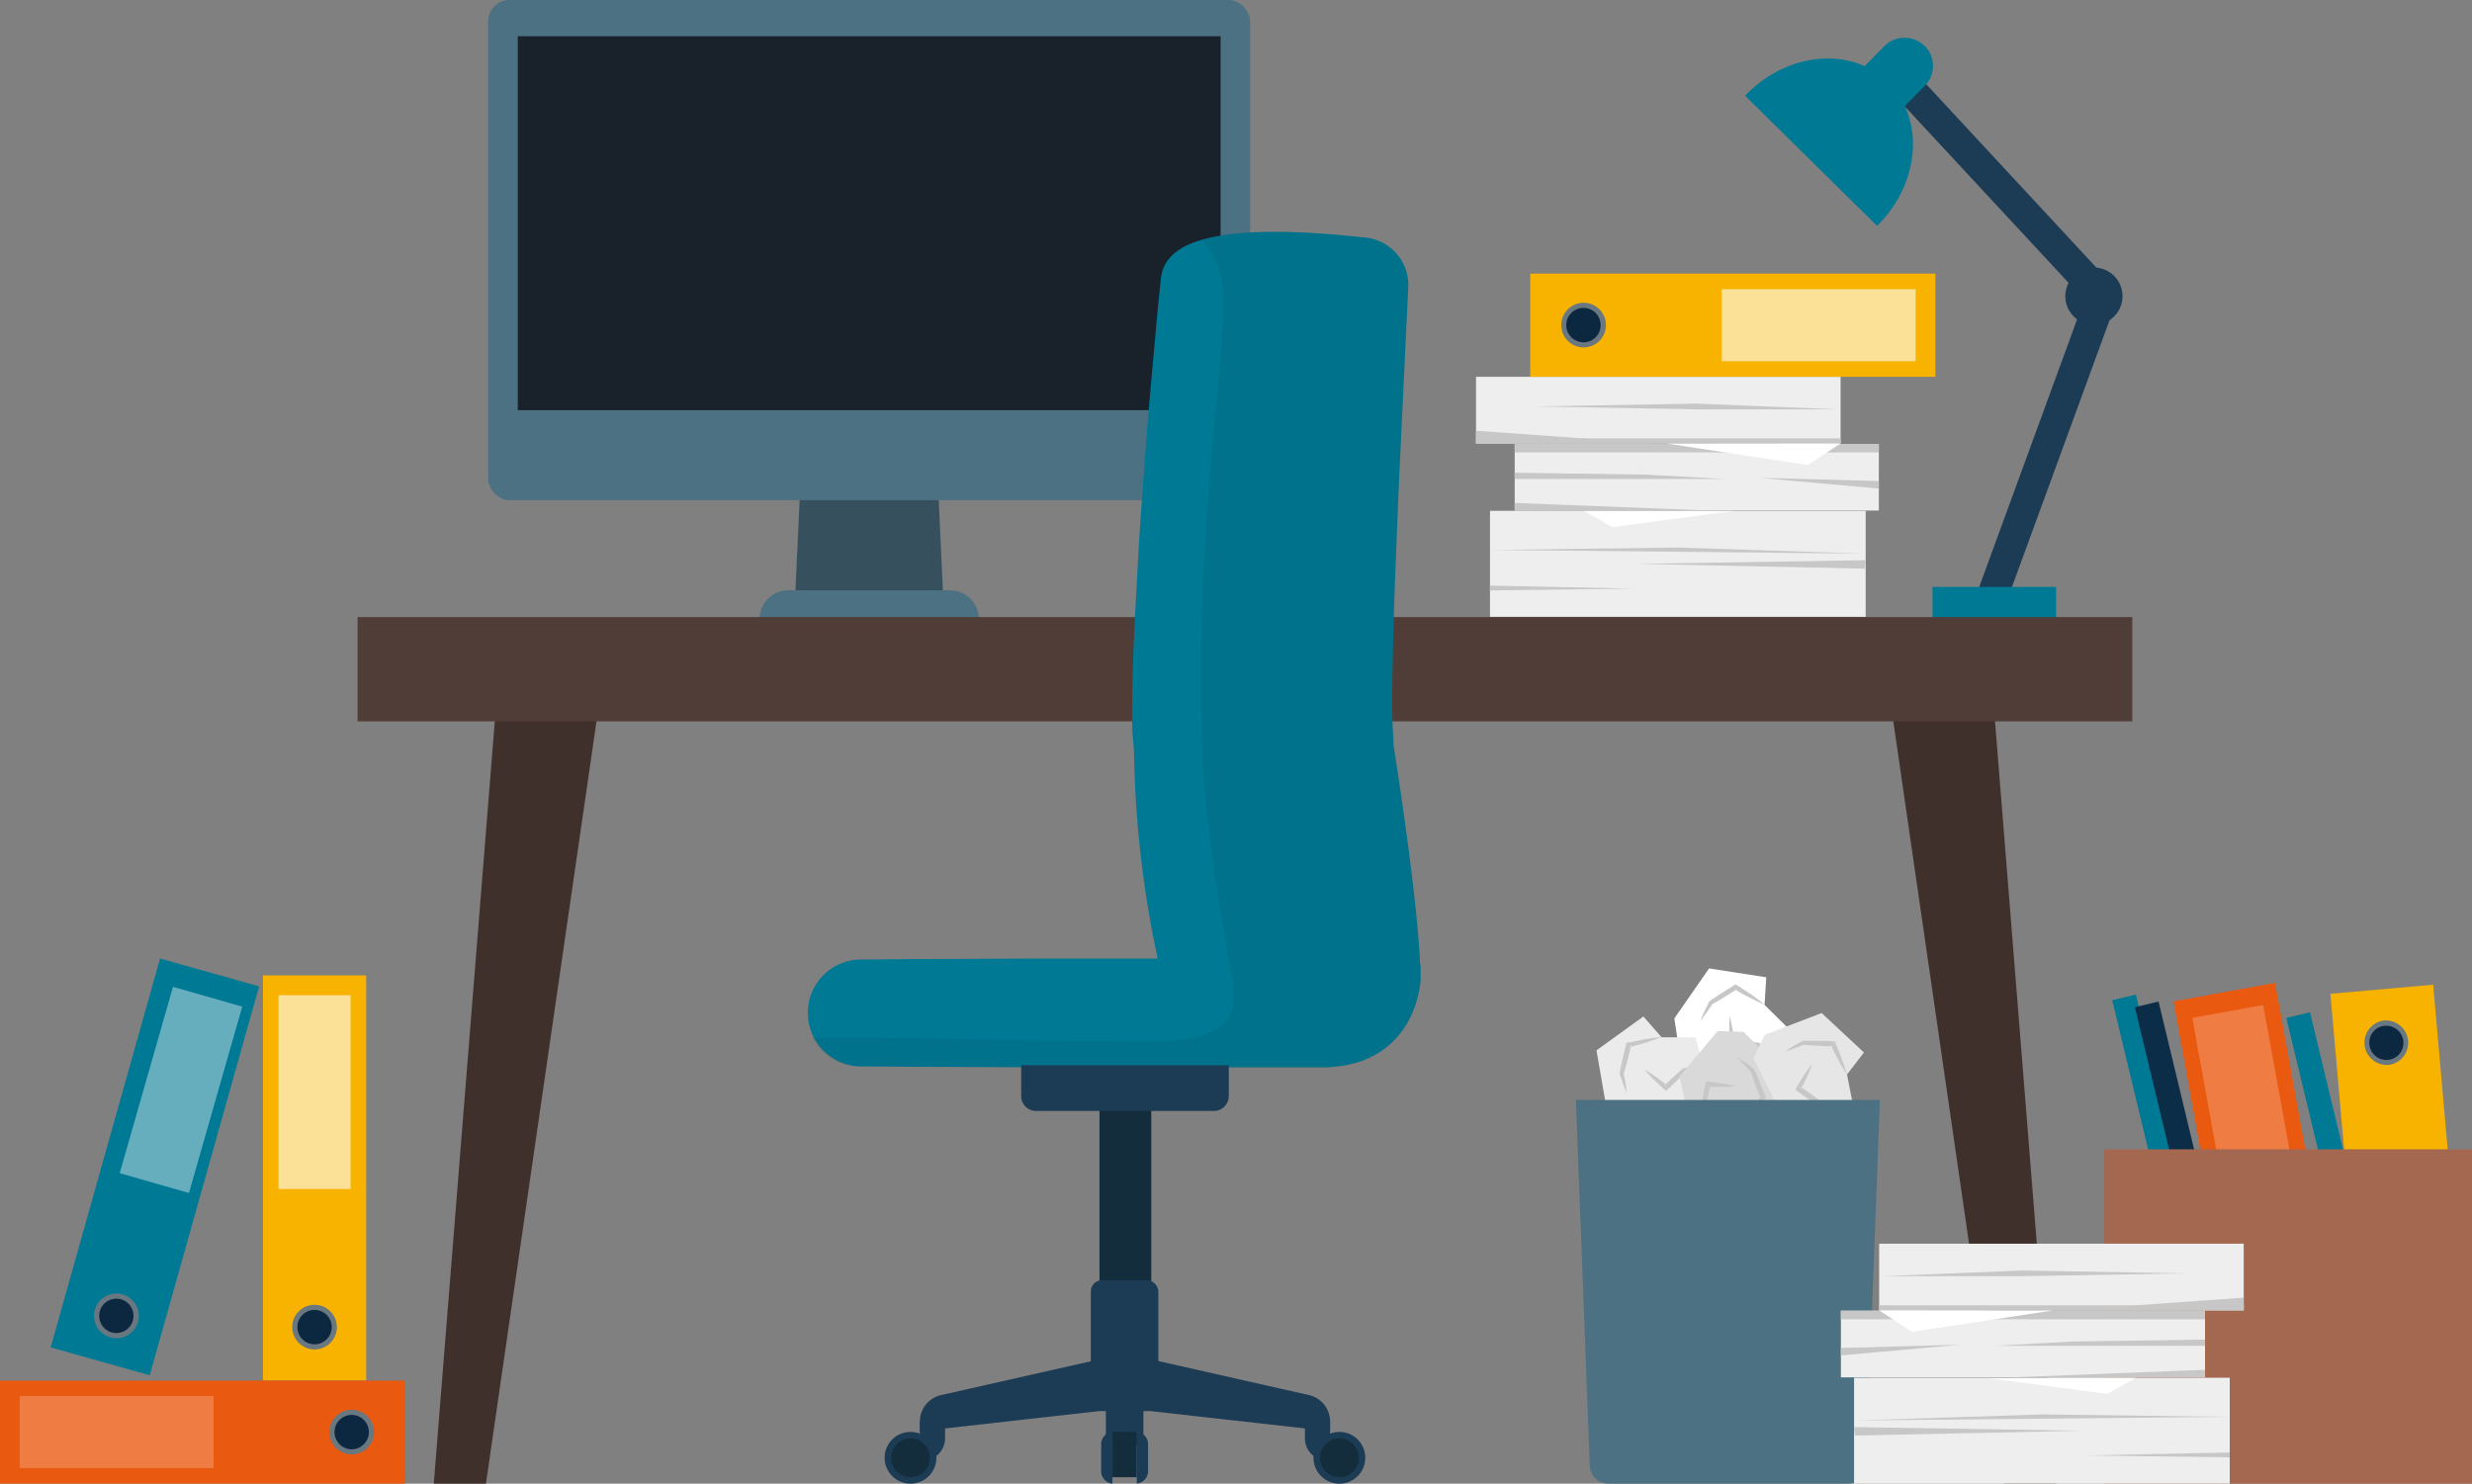 <svg xmlns="http://www.w3.org/2000/svg" viewBox="0 0 400 240.11"><rect x="0" y="0" width="400" height="240.11" fill="#808080" stroke="none"/><defs><style>.cls-1{fill:#37505e;}.cls-2{fill:#4c7182;}.cls-3{fill:#19222b;}.cls-4{fill:#1c3b54;}.cls-5{fill:#007994;}.cls-6{fill:#40302c;}.cls-7{fill:#513d38;}.cls-8{opacity:0.06;}.cls-9{fill:#132d3d;}.cls-10{fill:#fff;}.cls-11{fill:#c7c7c7;}.cls-12{fill:#ebebeb;}.cls-13{fill:#d9d9d9;}.cls-14{fill:#e6e6e6;}.cls-15{fill:#eee;}.cls-16{fill:#f8b200;}.cls-17{fill:#fbe097;}.cls-18{fill:#0b2840;}.cls-19{fill:#697780;}.cls-20{fill:#0c2d48;}.cls-21{fill:#ea5910;}.cls-22{fill:#ef7c42;}.cls-23{fill:#a46750;}.cls-24{fill:#66adbe;}</style></defs><g id="レイヤー_2" data-name="レイヤー 2"><g id="レイヤー_1-2" data-name="レイヤー 1"><polygon class="cls-1" points="129.75 73.11 128.5 100.19 152.78 100.19 151.54 73.11 129.75 73.11"/><rect class="cls-2" x="78.99" width="123.3" height="80.95" rx="3.44"/><rect class="cls-3" x="83.78" y="5.86" width="113.73" height="60.52"/><path class="cls-2" d="M153.72,95.52H127.57a4.68,4.68,0,0,0-4.67,4.67h35.49A4.68,4.68,0,0,0,153.72,95.52Z"/><circle class="cls-4" cx="338.82" cy="47.93" r="4.63"/><polygon class="cls-4" points="304.95 13.69 337.26 48.51 319.63 96.72 324.3 98.43 342.98 47.36 308.6 10.3 304.95 13.69"/><path class="cls-5" d="M282.6,15.26l-.22.23,21.35,21.06a2.39,2.39,0,0,0,.23-.22c6.77-6.86,7.48-17.15,1.58-23S289.37,8.39,282.6,15.26Z"/><path class="cls-5" d="M311.4,7.43a4.58,4.58,0,0,0-6.49.05l-5.56,5.63,6.53,6.44,5.56-5.64a4.58,4.58,0,0,0,0-6.48Z"/><rect class="cls-5" x="312.7" y="94.98" width="20" height="5.18"/><polygon class="cls-6" points="70.19 240.11 78.63 240.11 97.46 110.25 80.58 110.25 70.19 240.11"/><polygon class="cls-6" points="305.42 110.25 324.25 240.11 332.69 240.11 322.3 110.25 305.42 110.25"/><rect class="cls-7" x="57.86" y="99.86" width="287.17" height="16.88"/><path class="cls-5" d="M229.76,155.68c0-.91-.09-1.76-.15-2.6-.24-3.32-.57-6.47-.94-9.62-.73-6.29-1.6-12.5-2.52-18.59-.23-1.47-.45-2.93-.67-4.38l0-.3a.88.88,0,0,1,0-.16l0-.22-.07-.88c0-.66-.07-1.29-.08-2-.08-2.74-.06-5.62,0-8.44.1-5.67.26-11.23.48-16.49s.39-10.27.6-14.88c.88-18.47,1.47-30.78,1.47-30.78v0a7.73,7.73,0,0,0-7.2-7.92c-29.2-3.19-32.44,2.83-32.85,6.79l-.23,2.23c-.15,1.45-.36,3.57-.6,6.28s-.54,6-.88,9.76-.65,8-1,12.67-.72,9.69-1,15-.63,11-.81,16.92c-.09,3-.15,6-.11,9.23,0,1.66.3,3.17.32,5.44a170.23,170.23,0,0,0,3.81,32.38h-10.6c-11.6,0,2.55,0-6.73,0l-22.43.09-8.5.07a8.65,8.65,0,0,0,0,17.29l8.5.06,22.43.1,31.7,0h11.08l1.34,0c.5,0,1.05,0,1.64-.09a18,18,0,0,0,4.29-.85,14.12,14.12,0,0,0,2.65-1.19,13.88,13.88,0,0,0,2.58-1.93,14.23,14.23,0,0,0,2-2.4,15.25,15.25,0,0,0,1.28-2.4,17.93,17.93,0,0,0,.76-2.19l.16-.61.09-.42.1-.44c.06-.34.12-.72.15-1l.06-.67,0-.52v-1.66Z"/><path class="cls-8" d="M229.76,155.68c0-.91-.09-1.76-.15-2.6-.24-3.32-.57-6.47-.94-9.62-.73-6.29-1.6-12.5-2.52-18.59-.23-1.47-.45-2.93-.67-4.38l0-.3a.88.88,0,0,1,0-.16l0-.22-.07-.88c0-.66-.07-1.29-.08-2-.08-2.74-.06-5.62,0-8.44.1-5.67.26-11.23.48-16.49s.39-10.27.6-14.88c.88-18.47,1.47-30.78,1.47-30.78v0a7.73,7.73,0,0,0-7.2-7.92c-13.51-1.48-21.46-1-26.15.37a14.65,14.65,0,0,1,3.41,8.49c.63,10-4.87,39-3.33,75.42.63,14.9,4.88,35.09,5,37.29.15,3.36.39,8.57-13.43,8.57-17.32,0-37.45-.67-54.76-.63a8.66,8.66,0,0,0,7.62,4.7l8.5.06,22.43.1,31.7,0h11.08l1.34,0c.5,0,1.05,0,1.64-.09a18,18,0,0,0,4.29-.85,14.12,14.12,0,0,0,2.65-1.19,13.6,13.6,0,0,0,4.58-4.33,15.25,15.25,0,0,0,1.28-2.4,17.93,17.93,0,0,0,.76-2.19l.16-.61.09-.42.1-.44c.06-.34.12-.72.15-1l.06-.67,0-.52v-1.66Z"/><rect class="cls-9" x="177.91" y="176.82" width="8.38" height="33.39"/><path class="cls-4" d="M211.76,225.76l-29.67-6.7v8.84l33.13,3.72v-1.57A4.38,4.38,0,0,0,211.76,225.76Z"/><path class="cls-4" d="M211.15,232.76a3.64,3.64,0,0,0,3.64,3.63h.43v-6.34h-4.07Z"/><path class="cls-4" d="M216.74,231.73a4.19,4.19,0,1,0,4.18,4.19A4.19,4.19,0,0,0,216.74,231.73Z"/><path class="cls-9" d="M216.74,232.78a3.14,3.14,0,1,0,3.14,3.14A3.15,3.15,0,0,0,216.74,232.78Z"/><path class="cls-4" d="M148.85,230.05v1.57L182,227.9v-8.84l-29.67,6.7A4.38,4.38,0,0,0,148.85,230.05Z"/><path class="cls-4" d="M148.85,236.39h.44a3.64,3.64,0,0,0,3.63-3.63v-2.71h-4.07Z"/><circle class="cls-4" cx="147.34" cy="235.92" r="4.19" transform="translate(-4.51 2.87) rotate(-1.1)"/><path class="cls-9" d="M147.34,232.78a3.14,3.14,0,1,0,3.14,3.14A3.15,3.15,0,0,0,147.34,232.78Z"/><rect class="cls-4" x="176.51" y="207.19" width="10.93" height="21.17" rx="1.79"/><rect class="cls-4" x="178.94" y="223.22" width="6.08" height="10.61"/><rect class="cls-9" x="180.01" y="231.73" width="3.93" height="7.33"/><path class="cls-4" d="M183.94,231.73v8.35a2,2,0,0,0,1.83-2.09v-4.17A2,2,0,0,0,183.94,231.73Z"/><path class="cls-4" d="M178.18,233.82V238a2,2,0,0,0,1.83,2.09v-8.35A2,2,0,0,0,178.18,233.82Z"/><path class="cls-4" d="M165.24,177.39a2.41,2.41,0,0,0,2.4,2.4h28.79a2.41,2.41,0,0,0,2.4-2.4v-5H165.24Z"/><polygon class="cls-10" points="285.8 158.16 276.55 156.72 270.93 164.81 271.56 168.99 279.94 173.7 287.08 170.67 289.43 166.48 285.53 162.63 285.8 158.16"/><path class="cls-11" d="M277,162.57l.06,0a.41.41,0,0,0,.05-.09Z"/><path class="cls-11" d="M282.2,160.18c-.38-.25-.76-.51-1.15-.75l-.21-.13-.21.13-1,.62-1,.64c-.34.21-.67.43-1,.65s-.67.44-1,.67l-.08.06,0,.06c-.5,1-1,2-1.39,3.05.69-.85,1.3-1.74,1.9-2.64l-.06,0,.11-.12a.41.41,0,0,1-.05.09l1-.55,1-.61,1-.62.8-.51-.22-.12h.42l-.2.13,1,.55c.4.23.81.44,1.22.65.81.42,1.64.83,2.49,1.18-.71-.6-1.45-1.14-2.19-1.67C283,160.7,282.59,160.43,282.2,160.18Z"/><path class="cls-11" d="M280.63,160.13l.22.12.2-.13Z"/><polygon class="cls-11" points="280.71 168.89 280.66 168.53 280.31 168.52 280.71 168.89"/><path class="cls-11" d="M284.56,168.71l-.06,0h-.11l-1-.07-1,0-1,0h-.67l0,.36-.4-.37h.35l-.11-.78-.18-1.13c-.14-.76-.29-1.51-.49-2.26a22.28,22.28,0,0,0-.07,2.31l0,1.15.06,1.15,0,.35h.38l1,0c.34,0,.68,0,1,0h1l.95,0-.1-.06.17.05h-.07c.44.23.87.46,1.31.67s1,.46,1.47.65c-.4-.36-.82-.69-1.24-1S285,169,284.56,168.71Z"/><path class="cls-11" d="M284.2,169.29l.1.06h.07Z"/><polygon class="cls-12" points="268.87 167.87 265.92 164.5 258.33 169.98 260.01 179.68 263.39 182.21 272.67 179.68 275.62 172.51 274.36 167.87 268.87 167.87"/><path class="cls-11" d="M262.72,173.85s0,0,0-.06,0-.06,0-.1Z"/><path class="cls-11" d="M263.62,169.53l.25-.06.05-.24Z"/><path class="cls-11" d="M264.78,168.47c-.45.09-.9.17-1.34.27l-.24,0-.07.25-.29,1.16c-.1.38-.18.77-.27,1.16s-.17.78-.25,1.17-.16.78-.23,1.17l0,.1,0,.06c.34,1.06.71,2.11,1.16,3.15-.11-1.09-.3-2.16-.51-3.22,0,0,0,0,0,.06v-.16s0,.07,0,.1c.11-.36.21-.72.32-1.08s.21-.77.31-1.16.2-.77.29-1.15l.21-.93-.25.06.3-.3-.05.24,1.08-.3,1.32-.38c.87-.28,1.74-.57,2.6-.92-.92.07-1.83.21-2.74.35Z"/><polygon class="cls-11" points="269.83 175.72 269.54 175.49 269.3 175.73 269.83 175.72"/><path class="cls-11" d="M272.45,172.88h-.07l-.09.07-.77.67-.75.69c-.25.23-.5.46-.74.7l-.49.47.29.23h-.53l.24-.24-.61-.48-.93-.68c-.63-.44-1.27-.87-1.94-1.26a23,23,0,0,0,1.58,1.69l.83.8.85.77.26.24.27-.25.75-.7c.25-.22.49-.47.74-.7l.72-.72c.22-.23.44-.45.65-.69l-.11,0,.16-.09a.12.12,0,0,1-.05,0c.48-.13,1-.28,1.41-.44s1-.34,1.5-.56c-.54,0-1.07.08-1.59.14S273,172.79,272.45,172.88Z"/><path class="cls-11" d="M272.6,173.55l.11,0a.12.12,0,0,0,.05,0Z"/><polygon class="cls-13" points="277.95 166.84 271.76 174.21 273.42 181.78 277.11 184.88 281.61 181.75 285.96 182.84 289.08 174.01 282.16 167 277.95 166.84"/><path class="cls-11" d="M283.26,173.33s0,0,0,.06l.07.07Z"/><path class="cls-11" d="M285.24,176.4c-.14-.37-.29-.73-.44-1.1s-.3-.74-.45-1.11l-.48-1.09-.05-.09,0,0A33.06,33.06,0,0,0,281,171c.71.83,1.47,1.6,2.25,2.35,0,0,0,0,0-.06l.09.13-.07-.07q.17.54.36,1.08c.13.37.26.75.4,1.12l.42,1.12.35.88.17-.19-.08.42-.09-.23-.72.86c-.29.35-.57.71-.86,1.07-.56.72-1.11,1.46-1.62,2.23.72-.58,1.39-1.21,2.05-1.85.33-.32.66-.64,1-1s.63-.65.94-1l.17-.18-.09-.24Z"/><path class="cls-11" d="M285,177.4l-.17.19.09.23Z"/><polygon class="cls-11" points="276.35 175.85 276.72 175.87 276.79 175.53 276.35 175.85"/><path class="cls-11" d="M275.31,179.21l-.07.1s0,0,0,.07Z"/><path class="cls-11" d="M277.56,175.2l-1.13-.15-.36-.05-.08.37-.22,1c-.07.33-.13.66-.2,1s-.13.67-.18,1-.11.62-.15.94l.07-.1-.08.17s0,0,0-.07c-.31.38-.61.76-.91,1.16s-.62.86-.91,1.31c.43-.32.83-.67,1.23-1s.79-.71,1.17-1.08l.05-.05,0-.12c.09-.32.17-.66.25-1s.16-.67.23-1,.15-.66.21-1l.13-.66-.37,0,.43-.32-.06.34.78,0,1.15,0c.77,0,1.54,0,2.31-.06-.75-.21-1.5-.36-2.26-.5Z"/><polygon class="cls-14" points="294.77 163.94 285.57 167.46 283.74 171.26 288.01 179.88 295.62 181.39 299.92 179.26 298.87 173.88 301.61 170.33 294.77 163.94"/><path class="cls-11" d="M296.23,169.05a2.4,2.4,0,0,0,.11.23h.24Z"/><path class="cls-11" d="M291.81,169h.07l.09,0Z"/><path class="cls-11" d="M297.5,170c-.18-.42-.35-.85-.53-1.27l-.1-.22-.25,0-1.2-.06-1.19,0-1.19,0h-1.3l-.05,0c-1,.54-1.94,1.1-2.87,1.74,1-.32,2.06-.71,3.06-1.12h-.07l.16,0-.09,0,1.12.1c.4,0,.8.07,1.2.08l1.19.07.95,0a2.4,2.4,0,0,1-.11-.23l.35.24h-.24l.49,1,.64,1.22c.44.8.89,1.6,1.4,2.38-.25-.89-.56-1.76-.87-2.62C297.83,170.83,297.67,170.4,297.5,170Z"/><polygon class="cls-11" points="291.36 176.33 291.52 176.01 291.24 175.81 291.36 176.33"/><path class="cls-11" d="M294,178.63a.54.54,0,0,0,.05.11l.06,0Z"/><path class="cls-11" d="M294.64,178.36l0-.07-.09-.08-.81-.62c-.26-.21-.54-.41-.82-.61s-.54-.4-.82-.59l-.56-.38-.16.32-.12-.52.28.2.35-.7.49-1c.31-.71.61-1.41.86-2.15-.49.61-.93,1.24-1.35,1.87l-.63,1-.59,1-.18.31.3.22.82.6.84.58.84.57.8.52a.54.54,0,0,1-.05-.11l.11.14-.06,0c.23.43.46.86.7,1.29s.54.92.85,1.36c-.13-.52-.29-1-.45-1.53S294.83,178.85,294.64,178.36Z"/><path class="cls-2" d="M257.25,237.27a3,3,0,0,0,2.95,2.84H299a3,3,0,0,0,2.95-2.84L304.2,178H255Z"/><rect class="cls-15" x="241.1" y="82.67" width="60.79" height="17.15"/><polygon class="cls-11" points="241.1 89 301.61 89.59 271.52 88.61 241.1 89"/><polygon class="cls-11" points="301.75 92.03 301.89 90.66 265.06 91.25 301.75 92.03"/><polygon class="cls-11" points="241.1 95.55 264.49 95.26 241.1 94.77 241.1 95.55"/><rect class="cls-15" x="245.1" y="71.84" width="58.92" height="10.78"/><rect class="cls-11" x="245.1" y="71.84" width="58.92" height="1.38"/><rect class="cls-15" x="238.84" y="60.98" width="58.99" height="10.78"/><rect class="cls-11" x="238.84" y="70.95" width="58.99" height="0.81"/><polygon class="cls-11" points="238.84 71.76 267.59 71.76 238.84 69.71 238.84 71.76"/><polygon class="cls-11" points="248.19 65.78 274.62 66.25 297.39 66.25 274.62 65.32 248.19 65.78"/><polygon class="cls-11" points="245.09 76.5 245.09 77.51 279.04 77.51 266.39 76.81 245.09 76.5"/><polygon class="cls-11" points="304.02 79.07 304.02 77.85 284.74 77.33 304.02 79.07"/><polygon class="cls-11" points="245.09 82.62 276.51 82.62 245.09 81.39 245.09 82.62"/><polygon class="cls-10" points="292.54 75.25 297.83 71.76 269.77 71.79 292.54 75.25"/><polygon class="cls-10" points="260.91 85.3 280.45 82.7 256.34 82.7 260.91 85.3"/><rect class="cls-16" x="247.61" y="44.28" width="65.56" height="16.7"/><rect class="cls-17" x="278.6" y="46.8" width="31.37" height="11.66"/><circle class="cls-18" cx="256.25" cy="52.63" r="3.19" transform="translate(-5.24 60.08) rotate(-13.24)"/><path class="cls-19" d="M256.25,49a3.61,3.61,0,1,0,3.61,3.61A3.61,3.61,0,0,0,256.25,49Zm0,6.39A2.78,2.78,0,1,1,259,52.63,2.79,2.79,0,0,1,256.25,55.41Z"/><rect class="cls-5" x="346.47" y="160.84" width="3.94" height="40.49" transform="translate(-32.7 86.55) rotate(-13.53)"/><rect class="cls-20" x="350.13" y="161.97" width="3.94" height="40.49" transform="translate(-32.86 87.44) rotate(-13.53)"/><rect class="cls-5" x="374.64" y="163.71" width="3.94" height="40.49" transform="translate(-32.59 93.22) rotate(-13.53)"/><rect class="cls-21" x="357.43" y="160" width="16.7" height="65.56" transform="translate(-28.56 68.47) rotate(-10.29)"/><rect class="cls-22" x="357.46" y="163.41" width="11.66" height="31.37" transform="translate(-26.16 67.8) rotate(-10.29)"/><path class="cls-18" d="M369.52,213.39a3.19,3.19,0,1,0,3.71,2.57A3.19,3.19,0,0,0,369.52,213.39Z"/><path class="cls-19" d="M369.45,213a3.61,3.61,0,0,0,.64,7.16,3.66,3.66,0,0,0,.65-.06,3.61,3.61,0,0,0-1.29-7.1Zm1.14,6.28a2.78,2.78,0,1,1-1-5.47,2.7,2.7,0,0,1,.49,0,2.78,2.78,0,0,1,.5,5.51Z"/><rect class="cls-16" x="379.92" y="160" width="16.7" height="65.56" transform="translate(-15.4 34.75) rotate(-5.03)"/><rect class="cls-22" x="383.66" y="190.94" width="11.66" height="31.37" transform="translate(-16.6 34.92) rotate(-5.03)"/><path class="cls-18" d="M385.88,165.55a3.2,3.2,0,1,0,3.46,2.9A3.19,3.19,0,0,0,385.88,165.55Z"/><path class="cls-19" d="M385.84,165.14a3.61,3.61,0,0,0,.32,7.2h.31a3.61,3.61,0,0,0-.63-7.19Zm2.45,5.38a2.75,2.75,0,0,1-1.89,1A2.78,2.78,0,0,1,384,167a2.75,2.75,0,0,1,1.88-1h.25a2.78,2.78,0,0,1,2.76,2.53A2.77,2.77,0,0,1,388.29,170.52Z"/><rect class="cls-23" x="340.5" y="185.99" width="59.5" height="54.12"/><rect class="cls-15" x="300.01" y="222.96" width="60.79" height="17.15"/><polygon class="cls-11" points="300.29 229.88 360.8 229.29 330.38 228.9 300.29 229.88"/><polygon class="cls-11" points="300.15 232.32 336.84 231.54 300.01 230.95 300.15 232.32"/><polygon class="cls-11" points="360.8 235.84 360.8 235.06 337.41 235.54 360.8 235.84"/><rect class="cls-15" x="297.88" y="212.12" width="58.92" height="10.78"/><rect class="cls-11" x="297.88" y="212.12" width="58.92" height="1.38"/><rect class="cls-15" x="304.07" y="201.27" width="58.99" height="10.78"/><rect class="cls-11" x="304.07" y="211.24" width="58.99" height="0.81"/><polygon class="cls-11" points="363.06 212.05 363.06 210 334.31 212.05 363.06 212.05"/><polygon class="cls-11" points="304.51 206.53 327.28 206.53 353.71 206.07 327.28 205.61 304.51 206.53"/><polygon class="cls-11" points="322.86 217.79 356.81 217.79 356.81 216.79 335.51 217.1 322.86 217.79"/><polygon class="cls-11" points="297.88 219.35 317.16 217.62 297.88 218.14 297.88 219.35"/><polygon class="cls-11" points="356.81 222.91 356.81 221.68 325.39 222.91 356.81 222.91"/><polygon class="cls-10" points="309.36 215.54 332.13 212.08 304.07 212.05 309.36 215.54"/><polygon class="cls-10" points="340.99 225.59 345.56 222.99 321.45 222.99 340.99 225.59"/><rect class="cls-16" x="42.55" y="157.85" width="16.7" height="65.56"/><rect class="cls-17" x="45.07" y="161.05" width="11.66" height="31.37"/><path class="cls-18" d="M50.9,211.58a3.19,3.19,0,1,0,3.19,3.19A3.19,3.19,0,0,0,50.9,211.58Z"/><path class="cls-19" d="M50.9,211.16a3.61,3.61,0,1,0,3.61,3.61A3.61,3.61,0,0,0,50.9,211.16Zm0,6.39a2.78,2.78,0,1,1,2.78-2.78A2.78,2.78,0,0,1,50.9,217.55Z"/><rect class="cls-5" x="-7.32" y="181.4" width="65.56" height="16.7" transform="matrix(0.27, -0.96, 0.96, 0.27, -163.97, 162.05)"/><rect class="cls-24" x="13.6" y="170.55" width="31.37" height="11.66" transform="translate(-148.35 156.04) rotate(-74.04)"/><circle class="cls-18" cx="18.83" cy="212.95" r="3.19"/><path class="cls-19" d="M19.82,209.48a3.61,3.61,0,0,0-2.75.31,3.61,3.61,0,0,0,.76,6.63,3.81,3.81,0,0,0,1,.14A3.6,3.6,0,0,0,22,211.2,3.54,3.54,0,0,0,19.82,209.48Zm1.68,4.23a2.79,2.79,0,0,1-3.44,1.91,2.78,2.78,0,0,1-.58-5.1,2.79,2.79,0,0,1,1.34-.35,2.87,2.87,0,0,1,.77.11,2.74,2.74,0,0,1,1.66,1.32A2.78,2.78,0,0,1,21.5,213.71Z"/><rect class="cls-21" y="223.42" width="65.56" height="16.7"/><rect class="cls-22" x="3.19" y="225.93" width="31.37" height="11.66"/><path class="cls-18" d="M56.92,228.57a3.2,3.2,0,1,0,3.19,3.19A3.19,3.19,0,0,0,56.92,228.57Z"/><path class="cls-19" d="M56.92,228.15a3.61,3.61,0,1,0,3.61,3.61A3.61,3.61,0,0,0,56.92,228.15Zm0,6.39a2.78,2.78,0,1,1,2.77-2.78A2.79,2.79,0,0,1,56.92,234.54Z"/></g></g></svg>